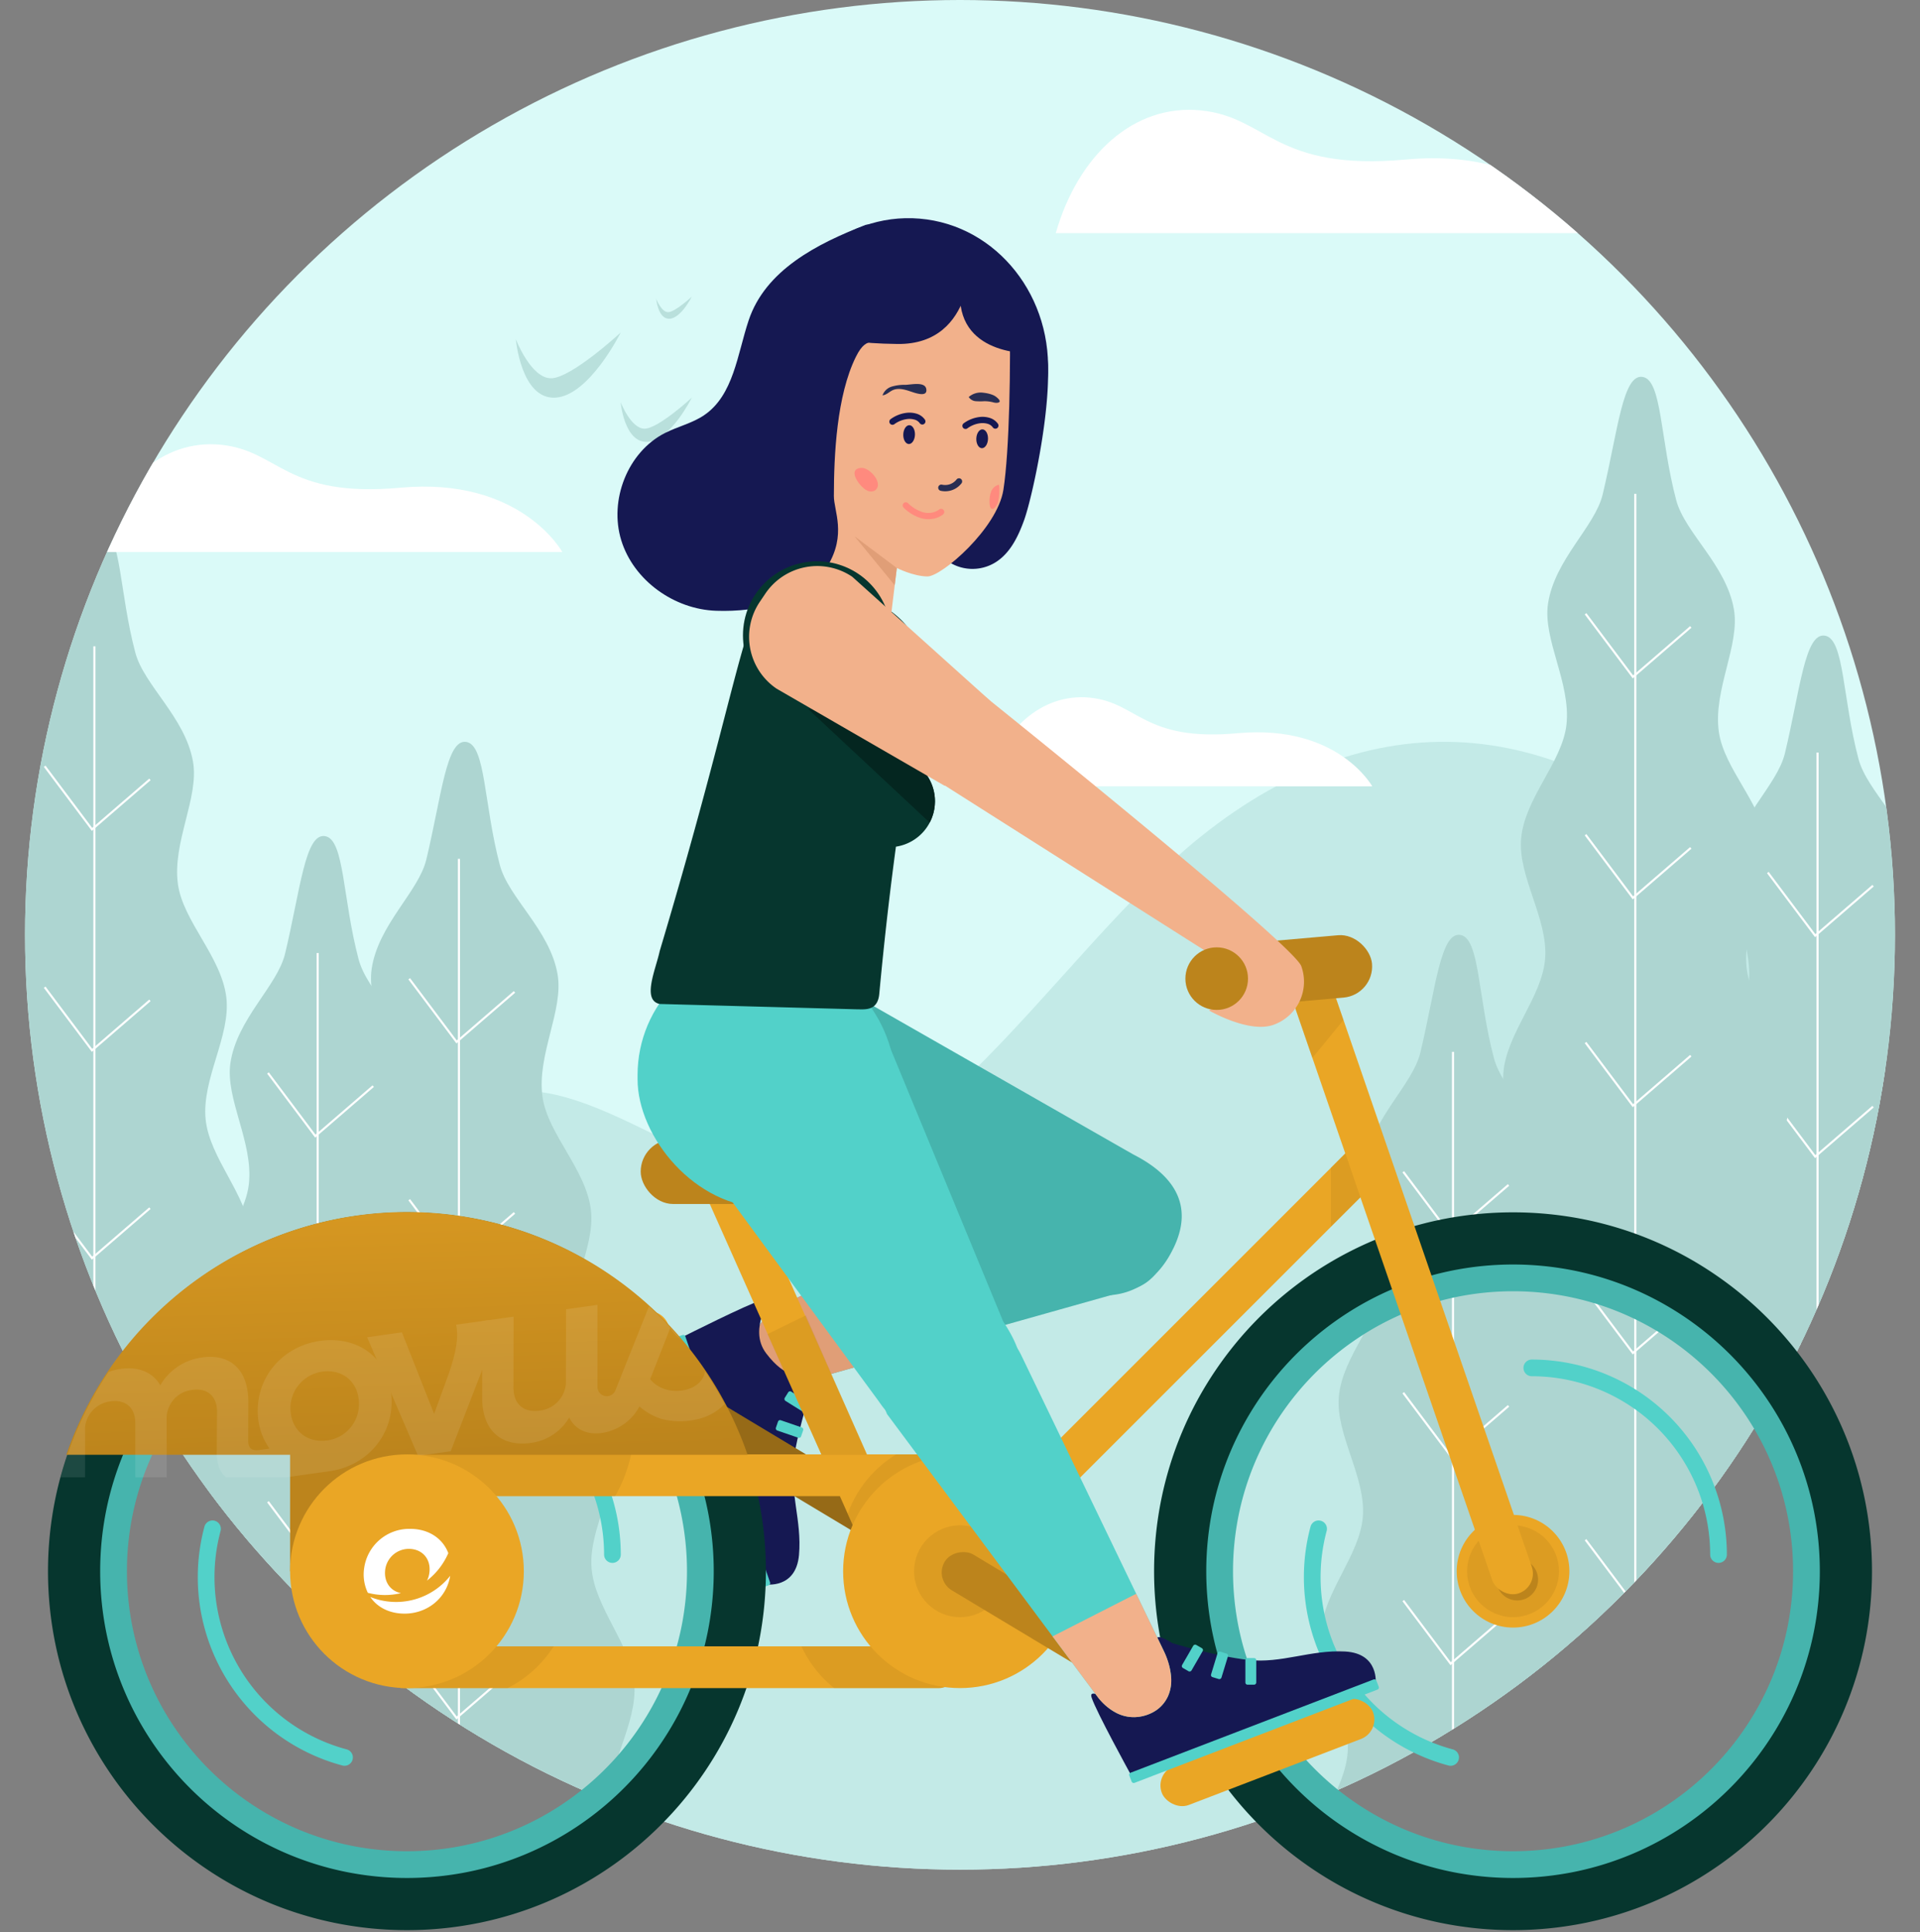 <svg xmlns="http://www.w3.org/2000/svg" xmlns:xlink="http://www.w3.org/1999/xlink" width="920" height="926" viewBox="0 0 920 926"><rect x="0" y="0" width="920" height="926" fill="#808080" stroke="none"/><defs><linearGradient id="a" x1="0.344" y1="-0.766" x2="0.5" y2="1" gradientUnits="objectBoundingBox"><stop offset="0" stop-color="#eaa625"></stop><stop offset="1" stop-color="#bc841c"></stop></linearGradient><clipPath id="b"><circle cx="448" cy="448" r="448" transform="translate(500 61)" fill="#dafaf8"></circle></clipPath><clipPath id="c"><rect width="20" height="276.935" rx="10" transform="translate(931 851) rotate(90)" fill="#eaa625"></rect></clipPath><clipPath id="d"><path d="M235.551,199.934l-18.118-40.693H10a10,10,0,0,1,0-20H208.528L154.224,17.27a10,10,0,0,1,18.271-8.135l57.926,130.106H265a10,10,0,1,1,0,20H239.326l14.5,32.558a10,10,0,1,1-18.271,8.135Z" transform="translate(656 619.759)" fill="#eaa625"></path></clipPath><clipPath id="h"><path d="M420.053,127H87.946a172.063,172.063,0,0,1,332.107,0Z" transform="translate(412 643)" fill="url(#a)"></path></clipPath><clipPath id="i"><rect width="20" height="308.935" rx="10" transform="translate(1088.742 536.725) rotate(-19)" fill="#eaa625"></rect></clipPath><clipPath id="j"><path d="M-1889.851,218.12l-94.3-2.552c-8.644-1.837-1.837-16.651,0-25.295,52.747-176.605,35.911-177.308,78.856-181.952,49.8,28.018,50.382,24.914,40.421,90.2a22,22,0,0,1,12.633,19.912,22.005,22.005,0,0,1-18.7,21.754c-2.617,19.418-5.395,42.61-7.979,70.505-.633,6.832-4.774,7.464-8.5,7.464C-1888.271,218.152-1889.094,218.12-1889.851,218.12Z" transform="translate(2771.245 327.571)" fill="#06362e"></path></clipPath><clipPath id="l"><rect width="920" height="926"></rect></clipPath></defs><g id="k" clip-path="url(#l)"><g transform="translate(12)"><circle cx="448" cy="448" r="448" fill="#dafaf8"></circle><g transform="translate(-500 -61)" clip-path="url(#b)"><path d="M1736.024,755.153c-30.44-71.41-74.616-100.155-117.392-111.925s-86.348-9.619-128.352-32.027c-103.512-55.34-182.739-250.785-281.085-344.716-82.684-78.03-174.782-81.317-258.441-9.224C886.2,313.846,825.806,415.246,756.935,413.492c-52.07-1.358-104.091-62.979-154.5-32.254-45.866,27.953-77.393,124.487-117.634,183.505-67.447,98.571-152.9,83.633-232.3,75.937S84.639,644.19,28.49,775.976Z" transform="translate(104.981 211.024)" fill="#c3eae7"></path><g transform="translate(455.773 314.648)"><path d="M148.427,811.082H318.784c-3.272-20.84-16.655-17.173-18.428-49.458-.893-16.26,14.153-36.385,12.851-57.746-1.072-17.6-18.42-35.637-19.768-55.765-1.214-18.165,13.594-38.323,12.155-57.9-1.359-18.508-18.944-36.267-20.5-55.5-1.521-18.765,12.98-39.131,11.272-58.1-1.707-18.987-19.612-36.41-21.506-55.112-1.951-19.226,12.078-39.926,9.932-58.33-2.278-19.536-20.709-36.407-23.208-54.4-2.782-20.037,10.272-41.442,7.216-58.741-3.744-21.2-23.471-36.533-27.621-52.166-7.734-29.133-6.767-57.214-15.9-59.04-9.751-1.951-11.971,25.573-19.363,56.343-3.711,15.452-23.005,31.115-26.173,52.322-2.568,17.173,11.07,38.057,8.836,58.012-2,17.869-19.966,35.051-21.714,54.474-1.644,18.272,12.939,38.421,11.5,57.524-1.4,18.568-18.826,36.281-20.032,55.14-1.2,18.817,13.829,38.619,12.8,57.242-1.052,19.086-18.165,37.111-19.042,55.479-.926,19.418,14.4,39.013,13.651,57.036-.825,19.963-17.7,38.257-18.327,55.71-.751,21.188,14.805,40.743,14.326,56.872C160.708,790,144.68,782.74,144.1,810.917Z" transform="translate(-144.102 -138.729)" fill="#add5d1"></path><line y2="608.401" transform="translate(77.456 56.089)" fill="none" stroke="#fff" stroke-miterlimit="10" stroke-width="1"></line><path d="M214.1,186.469l-27.736,23.953L163.67,180.166" transform="translate(-110.04 -66.602)" fill="none" stroke="#fff" stroke-miterlimit="10" stroke-width="1"></path><path d="M214.1,225.109l-27.736,23.953L163.67,218.8" transform="translate(-110.04 0.656)" fill="none" stroke="#fff" stroke-miterlimit="10" stroke-width="1"></path><path d="M214.1,261.448,186.362,285.4,163.67,255.144" transform="translate(-110.04 63.911)" fill="none" stroke="#fff" stroke-miterlimit="10" stroke-width="1"></path><path d="M214.1,304.687,186.362,328.64,163.67,298.383" transform="translate(-110.04 139.177)" fill="none" stroke="#fff" stroke-miterlimit="10" stroke-width="1"></path><path d="M214.1,348.386l-27.736,23.953L163.67,342.083" transform="translate(-110.04 215.243)" fill="none" stroke="#fff" stroke-miterlimit="10" stroke-width="1"></path></g><g transform="translate(562.773 461.648)"><path d="M148.427,811.082H318.784c-3.272-20.84-16.655-17.173-18.428-49.458-.893-16.26,14.153-36.385,12.851-57.746-1.072-17.6-18.42-35.637-19.768-55.765-1.214-18.165,13.594-38.323,12.155-57.9-1.359-18.508-18.944-36.267-20.5-55.5-1.521-18.765,12.98-39.131,11.272-58.1-1.707-18.987-19.612-36.41-21.506-55.112-1.951-19.226,12.078-39.926,9.932-58.33-2.278-19.536-20.709-36.407-23.208-54.4-2.782-20.037,10.272-41.442,7.216-58.741-3.744-21.2-23.471-36.533-27.621-52.166-7.734-29.133-6.767-57.214-15.9-59.04-9.751-1.951-11.971,25.573-19.363,56.343-3.711,15.452-23.005,31.115-26.173,52.322-2.568,17.173,11.07,38.057,8.836,58.012-2,17.869-19.966,35.051-21.714,54.474-1.644,18.272,12.939,38.421,11.5,57.524-1.4,18.568-18.826,36.281-20.032,55.14-1.2,18.817,13.829,38.619,12.8,57.242-1.052,19.086-18.165,37.111-19.042,55.479-.926,19.418,14.4,39.013,13.651,57.036-.825,19.963-17.7,38.257-18.327,55.71-.751,21.188,14.805,40.743,14.326,56.872C160.708,790,144.68,782.74,144.1,810.917Z" transform="translate(-144.102 -138.729)" fill="#add5d1"></path><line y2="608.401" transform="translate(77.456 56.089)" fill="none" stroke="#fff" stroke-miterlimit="10" stroke-width="1"></line><path d="M214.1,186.469l-27.736,23.953L163.67,180.166" transform="translate(-110.04 -66.602)" fill="none" stroke="#fff" stroke-miterlimit="10" stroke-width="1"></path><path d="M214.1,225.109l-27.736,23.953L163.67,218.8" transform="translate(-110.04 0.656)" fill="none" stroke="#fff" stroke-miterlimit="10" stroke-width="1"></path><path d="M214.1,261.448,186.362,285.4,163.67,255.144" transform="translate(-110.04 63.911)" fill="none" stroke="#fff" stroke-miterlimit="10" stroke-width="1"></path><path d="M214.1,304.687,186.362,328.64,163.67,298.383" transform="translate(-110.04 139.177)" fill="none" stroke="#fff" stroke-miterlimit="10" stroke-width="1"></path><path d="M214.1,348.386l-27.736,23.953L163.67,342.083" transform="translate(-110.04 215.243)" fill="none" stroke="#fff" stroke-miterlimit="10" stroke-width="1"></path></g><g transform="translate(630.456 416.502)"><path d="M148.427,811.082H318.784c-3.272-20.84-16.655-17.173-18.428-49.458-.893-16.26,14.153-36.385,12.851-57.746-1.072-17.6-18.42-35.637-19.768-55.765-1.214-18.165,13.594-38.323,12.155-57.9-1.359-18.508-18.944-36.267-20.5-55.5-1.521-18.765,12.98-39.131,11.272-58.1-1.707-18.987-19.612-36.41-21.506-55.112-1.951-19.226,12.078-39.926,9.932-58.33-2.278-19.536-20.709-36.407-23.208-54.4-2.782-20.037,10.272-41.442,7.216-58.741-3.744-21.2-23.471-36.533-27.621-52.166-7.734-29.133-6.767-57.214-15.9-59.04-9.751-1.951-11.971,25.573-19.363,56.343-3.711,15.452-23.005,31.115-26.173,52.322-2.568,17.173,11.07,38.057,8.836,58.012-2,17.869-19.966,35.051-21.714,54.474-1.644,18.272,12.939,38.421,11.5,57.524-1.4,18.568-18.826,36.281-20.032,55.14-1.2,18.817,13.829,38.619,12.8,57.242-1.052,19.086-18.165,37.111-19.042,55.479-.926,19.418,14.4,39.013,13.651,57.036-.825,19.963-17.7,38.257-18.327,55.71-.751,21.188,14.805,40.743,14.326,56.872C160.708,790,144.68,782.74,144.1,810.917Z" transform="translate(-144.102 -138.729)" fill="#add5d1"></path><line y2="608.401" transform="translate(77.456 56.089)" fill="none" stroke="#fff" stroke-miterlimit="10" stroke-width="1"></line><path d="M214.1,186.469l-27.736,23.953L163.67,180.166" transform="translate(-110.04 -66.602)" fill="none" stroke="#fff" stroke-miterlimit="10" stroke-width="1"></path><path d="M214.1,225.109l-27.736,23.953L163.67,218.8" transform="translate(-110.04 0.656)" fill="none" stroke="#fff" stroke-miterlimit="10" stroke-width="1"></path><path d="M214.1,261.448,186.362,285.4,163.67,255.144" transform="translate(-110.04 63.911)" fill="none" stroke="#fff" stroke-miterlimit="10" stroke-width="1"></path><path d="M214.1,304.687,186.362,328.64,163.67,298.383" transform="translate(-110.04 139.177)" fill="none" stroke="#fff" stroke-miterlimit="10" stroke-width="1"></path><path d="M214.1,348.386l-27.736,23.953L163.67,342.083" transform="translate(-110.04 215.243)" fill="none" stroke="#fff" stroke-miterlimit="10" stroke-width="1"></path></g><g transform="translate(1281.456 365.575)"><path d="M148.427,811.082H318.784c-3.272-20.84-16.655-17.173-18.428-49.458-.893-16.26,14.153-36.385,12.851-57.746-1.072-17.6-18.42-35.637-19.768-55.765-1.214-18.165,13.594-38.323,12.155-57.9-1.359-18.508-18.944-36.267-20.5-55.5-1.521-18.765,12.98-39.131,11.272-58.1-1.707-18.987-19.612-36.41-21.506-55.112-1.951-19.226,12.078-39.926,9.932-58.33-2.278-19.536-20.709-36.407-23.208-54.4-2.782-20.037,10.272-41.442,7.216-58.741-3.744-21.2-23.471-36.533-27.621-52.166-7.734-29.133-6.767-57.214-15.9-59.04-9.751-1.951-11.971,25.573-19.363,56.343-3.711,15.452-23.005,31.115-26.173,52.322-2.568,17.173,11.07,38.057,8.836,58.012-2,17.869-19.966,35.051-21.714,54.474-1.644,18.272,12.939,38.421,11.5,57.524-1.4,18.568-18.826,36.281-20.032,55.14-1.2,18.817,13.829,38.619,12.8,57.242-1.052,19.086-18.165,37.111-19.042,55.479-.926,19.418,14.4,39.013,13.651,57.036-.825,19.963-17.7,38.257-18.327,55.71-.751,21.188,14.805,40.743,14.326,56.872C160.708,790,144.68,782.74,144.1,810.917Z" transform="translate(-144.102 -138.729)" fill="#add5d1"></path><line y2="608.401" transform="translate(77.456 56.089)" fill="none" stroke="#fff" stroke-miterlimit="10" stroke-width="1"></line><path d="M214.1,186.469l-27.736,23.953L163.67,180.166" transform="translate(-110.04 -66.602)" fill="none" stroke="#fff" stroke-miterlimit="10" stroke-width="1"></path><path d="M214.1,225.109l-27.736,23.953L163.67,218.8" transform="translate(-110.04 0.656)" fill="none" stroke="#fff" stroke-miterlimit="10" stroke-width="1"></path><path d="M214.1,261.448,186.362,285.4,163.67,255.144" transform="translate(-110.04 63.911)" fill="none" stroke="#fff" stroke-miterlimit="10" stroke-width="1"></path><path d="M214.1,304.687,186.362,328.64,163.67,298.383" transform="translate(-110.04 139.177)" fill="none" stroke="#fff" stroke-miterlimit="10" stroke-width="1"></path><path d="M214.1,348.386l-27.736,23.953L163.67,342.083" transform="translate(-110.04 215.243)" fill="none" stroke="#fff" stroke-miterlimit="10" stroke-width="1"></path></g><g transform="translate(1194.114 241.575)"><path d="M148.427,811.082H318.784c-3.272-20.84-16.655-17.173-18.428-49.458-.893-16.26,14.153-36.385,12.851-57.746-1.072-17.6-18.42-35.637-19.768-55.765-1.214-18.165,13.594-38.323,12.155-57.9-1.359-18.508-18.944-36.267-20.5-55.5-1.521-18.765,12.98-39.131,11.272-58.1-1.707-18.987-19.612-36.41-21.506-55.112-1.951-19.226,12.078-39.926,9.932-58.33-2.278-19.536-20.709-36.407-23.208-54.4-2.782-20.037,10.272-41.442,7.216-58.741-3.744-21.2-23.471-36.533-27.621-52.166-7.734-29.133-6.767-57.214-15.9-59.04-9.751-1.951-11.971,25.573-19.363,56.343-3.711,15.452-23.005,31.115-26.173,52.322-2.568,17.173,11.07,38.057,8.836,58.012-2,17.869-19.966,35.051-21.714,54.474-1.644,18.272,12.939,38.421,11.5,57.524-1.4,18.568-18.826,36.281-20.032,55.14-1.2,18.817,13.829,38.619,12.8,57.242-1.052,19.086-18.165,37.111-19.042,55.479-.926,19.418,14.4,39.013,13.651,57.036-.825,19.963-17.7,38.257-18.327,55.71-.751,21.188,14.805,40.743,14.326,56.872C160.708,790,144.68,782.74,144.1,810.917Z" transform="translate(-144.102 -138.729)" fill="#add5d1"></path><line y2="608.401" transform="translate(77.456 56.089)" fill="none" stroke="#fff" stroke-miterlimit="10" stroke-width="1"></line><path d="M214.1,186.469l-27.736,23.953L163.67,180.166" transform="translate(-110.04 -66.602)" fill="none" stroke="#fff" stroke-miterlimit="10" stroke-width="1"></path><path d="M214.1,225.109l-27.736,23.953L163.67,218.8" transform="translate(-110.04 0.656)" fill="none" stroke="#fff" stroke-miterlimit="10" stroke-width="1"></path><path d="M214.1,261.448,186.362,285.4,163.67,255.144" transform="translate(-110.04 63.911)" fill="none" stroke="#fff" stroke-miterlimit="10" stroke-width="1"></path><path d="M214.1,304.687,186.362,328.64,163.67,298.383" transform="translate(-110.04 139.177)" fill="none" stroke="#fff" stroke-miterlimit="10" stroke-width="1"></path><path d="M214.1,348.386l-27.736,23.953L163.67,342.083" transform="translate(-110.04 215.243)" fill="none" stroke="#fff" stroke-miterlimit="10" stroke-width="1"></path></g><g transform="translate(1106.773 509)"><path d="M148.427,811.082H318.784c-3.272-20.84-16.655-17.173-18.428-49.458-.893-16.26,14.153-36.385,12.851-57.746-1.072-17.6-18.42-35.637-19.768-55.765-1.214-18.165,13.594-38.323,12.155-57.9-1.359-18.508-18.944-36.267-20.5-55.5-1.521-18.765,12.98-39.131,11.272-58.1-1.707-18.987-19.612-36.41-21.506-55.112-1.951-19.226,12.078-39.926,9.932-58.33-2.278-19.536-20.709-36.407-23.208-54.4-2.782-20.037,10.272-41.442,7.216-58.741-3.744-21.2-23.471-36.533-27.621-52.166-7.734-29.133-6.767-57.214-15.9-59.04-9.751-1.951-11.971,25.573-19.363,56.343-3.711,15.452-23.005,31.115-26.173,52.322-2.568,17.173,11.07,38.057,8.836,58.012-2,17.869-19.966,35.051-21.714,54.474-1.644,18.272,12.939,38.421,11.5,57.524-1.4,18.568-18.826,36.281-20.032,55.14-1.2,18.817,13.829,38.619,12.8,57.242-1.052,19.086-18.165,37.111-19.042,55.479-.926,19.418,14.4,39.013,13.651,57.036-.825,19.963-17.7,38.257-18.327,55.71-.751,21.188,14.805,40.743,14.326,56.872C160.708,790,144.68,782.74,144.1,810.917Z" transform="translate(-144.102 -138.729)" fill="#add5d1"></path><line y2="608.401" transform="translate(77.456 56.089)" fill="none" stroke="#fff" stroke-miterlimit="10" stroke-width="1"></line><path d="M214.1,186.469l-27.736,23.953L163.67,180.166" transform="translate(-110.04 -66.602)" fill="none" stroke="#fff" stroke-miterlimit="10" stroke-width="1"></path><path d="M214.1,225.109l-27.736,23.953L163.67,218.8" transform="translate(-110.04 0.656)" fill="none" stroke="#fff" stroke-miterlimit="10" stroke-width="1"></path><path d="M214.1,261.448,186.362,285.4,163.67,255.144" transform="translate(-110.04 63.911)" fill="none" stroke="#fff" stroke-miterlimit="10" stroke-width="1"></path><path d="M214.1,304.687,186.362,328.64,163.67,298.383" transform="translate(-110.04 139.177)" fill="none" stroke="#fff" stroke-miterlimit="10" stroke-width="1"></path><path d="M214.1,348.386l-27.736,23.953L163.67,342.083" transform="translate(-110.04 215.243)" fill="none" stroke="#fff" stroke-miterlimit="10" stroke-width="1"></path></g><path d="M237.15,126.356H461.48S441.645,90.214,383.9,95.529c-55.147,5.017-57.953-17.773-85.994-20.579S246.5,93.616,237.15,126.356Z" transform="translate(295.966 199.198)" fill="#fff"></path><path d="M320.92,161.426H506.472s-16.412-29.763-64.161-25.511c-45.623,4.252-47.94-14.69-71.134-17.008S328.637,134.363,320.92,161.426Z" transform="translate(639.08 276.437)" fill="#fff"></path><path d="M475.4,132.044H732.087S709.4,90.737,643.328,96.753c-63.1,5.74-66.308-20.324-98.41-23.534S486.115,94.606,475.4,132.044Z" transform="translate(518.486 40.689)" fill="#fff"></path></g><g transform="translate(-1219 -146)"><path d="M1473-905.426c-16.326.807-18.842-28.031-18.842-28.031s7.262,18.894,16.978,18.741,33.252-21.883,33.252-21.883S1489.328-906.233,1473-905.426Z" transform="translate(0 1242)" fill="#acd5d1" opacity="0.7"></path><path d="M1466.948-915.442c-11.08.548-12.788-19.024-12.788-19.024s4.928,12.823,11.523,12.719,22.568-14.852,22.568-14.852S1478.029-915.99,1466.948-915.442Z" transform="translate(50.23 1273.189)" fill="#acd5d1" opacity="0.7"></path><path d="M1460.554-926.02c-5.54.274-6.394-9.512-6.394-9.512s2.464,6.412,5.761,6.36,11.284-7.426,11.284-7.426S1466.094-926.294,1460.554-926.02Z" transform="translate(67.275 1224.773)" fill="#acd5d1" opacity="0.7"></path></g></g><g transform="translate(-471 -62)"><g transform="translate(34.038 -54.261) rotate(3)"><path d="M42.214,0A42.214,42.214,0,0,1,84.429,42.214l-7.444,155.27c0,23.314-9.709,37.732-32.783,37.486-23.314,0-38.021-15.8-38.021-39.112L0,42.214A42.214,42.214,0,0,1,42.214,0Z" transform="translate(802.02 607.343) rotate(-66)" fill="#46b4ad"></path><path d="M27.856-17.737c1.356-.118,16.526-1.741,21.417,17.225L80.081,161.7c0,23.314-25.547,29.847-31.024,29.837-3.146.952-35.692-4.095-35.692-27.409L11.36,6.742C11.36-16.572,26.5-17.619,27.856-17.737Z" transform="matrix(-0.309, -0.951, 0.951, -0.309, 864.284, 745.335)" fill="#46b4ad"></path><path d="M-1954.514,151.641h0a21.038,21.038,0,0,1-7.869-1.414,16.538,16.538,0,0,1-5.084-3.2,16.137,16.137,0,0,1-3.9-5.509l-.018-.043-.024-.055a19.641,19.641,0,0,1-1.473-9.512,18.317,18.317,0,0,1,2.756-7.96,26.764,26.764,0,0,1,8.5-8.163l21.508-11.8,15.861,39.258-18.754,6.359A37.705,37.705,0,0,1-1954.514,151.641Z" transform="translate(2810.192 582.848)" fill="#e09e77"></path></g><g transform="translate(1745.734 -277.855) rotate(92)"><path d="M2540.375,928.684l117.6-42.907s1.9-14.675-14.653-15.562-30.483,5.83-46.4,4.028-36.356-8.031-36.356-8.031c-14.625-9.171-3.434,6.338-3.434,6.338s2.282,6.938-9.817,16.763-27.606-3.7-25.4,3.045S2540.375,928.684,2540.375,928.684Z" transform="translate(-1527.822 -16.748)" fill="#151852"></path><rect width="126.83" height="5.208" rx="1" transform="translate(1011.749 911.936) rotate(-21)" fill="#52d1c9"></rect><rect width="12.761" height="5.208" rx="1" transform="translate(1067.748 869.377) rotate(-90)" fill="#52d1c9"></rect><rect width="12.761" height="5.208" rx="1" transform="matrix(0.292, -0.956, 0.956, 0.292, 1050.996, 865.444)" fill="#52d1c9"></rect><rect width="12.761" height="5.208" rx="1" transform="translate(1036.906 860.839) rotate(-60)" fill="#52d1c9"></rect></g><rect width="20" height="181.129" rx="10" transform="translate(781.643 736.929) rotate(-59)" fill="#966a17"></rect><rect width="108.316" height="20" rx="10" transform="matrix(0.326, 0.946, -0.946, 0.326, 788.051, 687.636)" fill="#eaa625"></rect><path d="M157,314a158.162,158.162,0,0,1-31.641-3.19A156.142,156.142,0,0,1,69.22,287.187a157.458,157.458,0,0,1-56.882-69.075A156.21,156.21,0,0,1,3.19,188.641a158.534,158.534,0,0,1,0-63.282A156.142,156.142,0,0,1,26.813,69.22,157.457,157.457,0,0,1,95.888,12.338,156.21,156.21,0,0,1,125.359,3.19a158.534,158.534,0,0,1,63.282,0A156.141,156.141,0,0,1,244.78,26.813a157.457,157.457,0,0,1,56.882,69.075,156.211,156.211,0,0,1,9.148,29.471,158.535,158.535,0,0,1,0,63.282,156.142,156.142,0,0,1-23.623,56.139,157.457,157.457,0,0,1-69.075,56.882,156.211,156.211,0,0,1-29.471,9.148A158.162,158.162,0,0,1,157,314Zm0-291.18a135.169,135.169,0,0,0-27.042,2.726,133.444,133.444,0,0,0-47.979,20.19,134.573,134.573,0,0,0-48.614,59.035,133.5,133.5,0,0,0-7.818,25.187,135.487,135.487,0,0,0,0,54.084,133.444,133.444,0,0,0,20.19,47.979,134.571,134.571,0,0,0,59.035,48.614,133.507,133.507,0,0,0,25.187,7.818,135.49,135.49,0,0,0,54.084,0,133.445,133.445,0,0,0,47.979-20.19,134.57,134.57,0,0,0,48.614-59.035,133.5,133.5,0,0,0,7.818-25.187,135.49,135.49,0,0,0,0-54.084,133.444,133.444,0,0,0-20.19-47.979,134.571,134.571,0,0,0-59.035-48.614,133.5,133.5,0,0,0-25.187-7.818A135.17,135.17,0,0,0,157,22.82Z" transform="translate(509 658)" fill="#46b4ad"></path><path d="M172,344a173.273,173.273,0,0,1-34.664-3.494,171.06,171.06,0,0,1-61.5-25.88A172.5,172.5,0,0,1,13.517,238.95,171.135,171.135,0,0,1,3.494,206.664a173.68,173.68,0,0,1,0-69.328,171.059,171.059,0,0,1,25.88-61.5A172.5,172.5,0,0,1,105.05,13.517,171.134,171.134,0,0,1,137.336,3.494a173.68,173.68,0,0,1,69.328,0,171.059,171.059,0,0,1,61.5,25.88,172.5,172.5,0,0,1,62.316,75.675,171.136,171.136,0,0,1,10.022,32.286,173.681,173.681,0,0,1,0,69.328,171.059,171.059,0,0,1-25.88,61.5,172.5,172.5,0,0,1-75.675,62.316,171.137,171.137,0,0,1-32.286,10.022A173.273,173.273,0,0,1,172,344Zm0-319a148.083,148.083,0,0,0-29.626,2.987A146.193,146.193,0,0,0,89.811,50.106a147.43,147.43,0,0,0-53.259,64.676,146.26,146.26,0,0,0-8.565,27.593,148.432,148.432,0,0,0,0,59.251,146.194,146.194,0,0,0,22.119,52.563,147.429,147.429,0,0,0,64.676,53.259,146.262,146.262,0,0,0,27.593,8.565,148.435,148.435,0,0,0,59.251,0,146.194,146.194,0,0,0,52.563-22.119,147.427,147.427,0,0,0,53.259-64.675,146.259,146.259,0,0,0,8.565-27.593,148.435,148.435,0,0,0,0-59.251,146.193,146.193,0,0,0-22.119-52.563,147.429,147.429,0,0,0-64.675-53.259,146.257,146.257,0,0,0-27.593-8.565A148.085,148.085,0,0,0,172,25Z" transform="translate(494 643)" fill="#06362e"></path><path d="M378.885,249.058a3.987,3.987,0,0,1-2.828-1.171,93.453,93.453,0,0,1,0-132.169,4,4,0,1,1,5.657,5.657,85.453,85.453,0,0,0,0,120.855,4,4,0,0,1-2.828,6.829Z" transform="translate(185.429 881.446) rotate(-30)" fill="#52d1c9"></path><path d="M458.89,207.044a4,4,0,0,1-4-4,85.554,85.554,0,0,0-85.457-85.457,4,4,0,0,1,0-8,93.563,93.563,0,0,1,93.457,93.457A4,4,0,0,1,458.89,207.044Z" transform="translate(305.567 603.956)" fill="#52d1c9"></path><g transform="translate(530)"><path d="M157,314a158.162,158.162,0,0,1-31.641-3.19A156.142,156.142,0,0,1,69.22,287.187a157.458,157.458,0,0,1-56.882-69.075A156.21,156.21,0,0,1,3.19,188.641a158.534,158.534,0,0,1,0-63.282A156.142,156.142,0,0,1,26.813,69.22,157.457,157.457,0,0,1,95.888,12.338,156.21,156.21,0,0,1,125.359,3.19a158.534,158.534,0,0,1,63.282,0A156.141,156.141,0,0,1,244.78,26.813a157.457,157.457,0,0,1,56.882,69.075,156.211,156.211,0,0,1,9.148,29.471,158.535,158.535,0,0,1,0,63.282,156.142,156.142,0,0,1-23.623,56.139,157.457,157.457,0,0,1-69.075,56.882,156.211,156.211,0,0,1-29.471,9.148A158.162,158.162,0,0,1,157,314Zm0-291.18a135.169,135.169,0,0,0-27.042,2.726,133.444,133.444,0,0,0-47.979,20.19,134.573,134.573,0,0,0-48.614,59.035,133.5,133.5,0,0,0-7.818,25.187,135.487,135.487,0,0,0,0,54.084,133.444,133.444,0,0,0,20.19,47.979,134.571,134.571,0,0,0,59.035,48.614,133.507,133.507,0,0,0,25.187,7.818,135.49,135.49,0,0,0,54.084,0,133.445,133.445,0,0,0,47.979-20.19,134.57,134.57,0,0,0,48.614-59.035,133.5,133.5,0,0,0,7.818-25.187,135.49,135.49,0,0,0,0-54.084,133.444,133.444,0,0,0-20.19-47.979,134.571,134.571,0,0,0-59.035-48.614,133.5,133.5,0,0,0-25.187-7.818A135.17,135.17,0,0,0,157,22.82Z" transform="translate(509 658)" fill="#46b4ad"></path><path d="M172,344a173.273,173.273,0,0,1-34.664-3.494,171.06,171.06,0,0,1-61.5-25.88A172.5,172.5,0,0,1,13.517,238.95,171.135,171.135,0,0,1,3.494,206.664a173.68,173.68,0,0,1,0-69.328,171.059,171.059,0,0,1,25.88-61.5A172.5,172.5,0,0,1,105.05,13.517,171.134,171.134,0,0,1,137.336,3.494a173.68,173.68,0,0,1,69.328,0,171.059,171.059,0,0,1,61.5,25.88,172.5,172.5,0,0,1,62.316,75.675,171.136,171.136,0,0,1,10.022,32.286,173.681,173.681,0,0,1,0,69.328,171.059,171.059,0,0,1-25.88,61.5,172.5,172.5,0,0,1-75.675,62.316,171.137,171.137,0,0,1-32.286,10.022A173.273,173.273,0,0,1,172,344Zm0-319a148.083,148.083,0,0,0-29.626,2.987A146.193,146.193,0,0,0,89.811,50.106a147.43,147.43,0,0,0-53.259,64.676,146.26,146.26,0,0,0-8.565,27.593,148.432,148.432,0,0,0,0,59.251,146.194,146.194,0,0,0,22.119,52.563,147.429,147.429,0,0,0,64.676,53.259,146.262,146.262,0,0,0,27.593,8.565,148.435,148.435,0,0,0,59.251,0,146.194,146.194,0,0,0,52.563-22.119,147.427,147.427,0,0,0,53.259-64.675,146.259,146.259,0,0,0,8.565-27.593,148.435,148.435,0,0,0,0-59.251,146.193,146.193,0,0,0-22.119-52.563,147.429,147.429,0,0,0-64.675-53.259,146.257,146.257,0,0,0-27.593-8.565A148.085,148.085,0,0,0,172,25Z" transform="translate(494 643)" fill="#06362e"></path><circle cx="27" cy="27" r="27" transform="translate(639 788)" fill="#eaa625"></circle><path d="M378.885,249.058a3.987,3.987,0,0,1-2.828-1.171,93.453,93.453,0,0,1,0-132.169,4,4,0,1,1,5.657,5.657,85.453,85.453,0,0,0,0,120.855,4,4,0,0,1-2.828,6.829Z" transform="translate(185.429 881.446) rotate(-30)" fill="#52d1c9"></path><path d="M458.89,207.044a4,4,0,0,1-4-4,85.554,85.554,0,0,0-85.457-85.457,4,4,0,0,1,0-8,93.563,93.563,0,0,1,93.457,93.457A4,4,0,0,1,458.89,207.044Z" transform="translate(305.567 603.956)" fill="#52d1c9"></path><circle cx="22" cy="22" r="22" transform="translate(644 793)" fill="#bc841b" opacity="0.3"></circle><circle cx="10" cy="10" r="10" transform="translate(658 809)" fill="#bc841c"></circle></g><rect width="20" height="298.935" rx="10" transform="translate(1126.154 604.225) rotate(45)" fill="#eaa625"></rect><rect width="20" height="308.935" rx="10" transform="translate(1088.742 536.725) rotate(-19)" fill="#eaa625"></rect><path d="M235.551,199.934l-18.118-40.693H10a10,10,0,0,1,0-20H208.528L154.224,17.27a10,10,0,0,1,18.271-8.135l57.926,130.106H265a10,10,0,1,1,0,20H239.326l14.5,32.558a10,10,0,1,1-18.271,8.135Z" transform="translate(656 619.759)" fill="#eaa625"></path><path d="M610,815V744.74h56V815Z" fill="#bc841c"></path><rect width="20" height="276.935" rx="10" transform="translate(931 851) rotate(90)" fill="#eaa625"></rect><g clip-path="url(#c)"><circle cx="56" cy="56" r="56" transform="translate(633 765)" fill="#bc841c" opacity="0.3"></circle></g><g clip-path="url(#d)"><circle cx="55" cy="55" r="55" transform="translate(874 751)" fill="rgba(188,132,28,0.3)"></circle></g><g clip-path="url(#c)"><circle cx="55" cy="55" r="55" transform="translate(850 773)" fill="rgba(188,132,28,0.3)"></circle></g><circle cx="56" cy="56" r="56" transform="translate(875 759)" fill="#eaa625"></circle><path d="M417.751,116.383H91.322a172.661,172.661,0,0,1,326.429,0Z" transform="translate(411.463 642.809)" fill="url(#a)"></path><g transform="translate(0 -92)" clip-path="url(#c)"><circle cx="71" cy="71" r="71" transform="translate(633 765)" fill="#bc841c" opacity="0.3"></circle></g><g opacity="0.341" clip-path="url(#h)"><g transform="translate(488.184 723.739) rotate(-8)" opacity="0.272"><g transform="translate(210.271 1.404)"><path d="M1080.5,116.88s-6.885,12.47-7.752,13.535a24.42,24.42,0,0,1-19.236,9.476l0,0h-.29c-.209,0-.412-.006-.61-.018-7.309-.3-11.806-4.286-13.493-9.459a25.053,25.053,0,0,1-19.892,9.478c-14.159,0-22.233-9.01-20.126-24.456l5.148-36.625h15.212l-4.8,33.817c-1.053,7.723,3.159,12.52,10.882,12.52a14.131,14.131,0,0,0,14.275-11.116l5.031-35.221h15.212l-5.44,38.646.009.009a4.446,4.446,0,0,0,8.125,3.264l24-41.919h17.435c.468,16.5,21.764,16.265,18.488,39.082-1.989,13.105-11.584,22-25.743,22a36.051,36.051,0,0,1-14.328-2.774,30.017,30.017,0,0,1-9.594-7.471L1080.1,117.6c2.59,4.407,7.929,7.483,14.331,7.483,6.786,0,11.818-3.51,12.637-9.244,1.287-8.893-9.829-11.584-14.042-21.179l-12.521,22.223-.007,0Z" transform="translate(-998.766 -78.812)" fill="#fff"></path></g><path d="M467.834,136.861c17.065-.019,31.67-11.715,34.009-28.9,2.691-19.073-10.18-33.583-29.955-33.583-17.084,0-31.71,11.7-34.167,28.9a30.777,30.777,0,0,0,3.048,18.839h-5.16c-3.394,0-4.915-1.638-4.447-5.032l2.717-18.839c1.989-15.095-5.5-23.87-18.839-23.87A27.224,27.224,0,0,0,393.158,84.79c-2.691-6.67-9.01-10.414-17.669-10.414a25.468,25.468,0,0,0-18.254,7.489l.819-6.085H342.843l-8.425,59.676H349.63l5.031-35.689A13.843,13.843,0,0,1,368.468,89.12c7.372,0,11.35,4.681,10.3,12.052l-4.8,34.285H389.18l4.914-35.338a13.764,13.764,0,0,1,13.924-11c7.372,0,11.35,4.681,10.3,12.052l-2.834,19.19c-1.521,10.882,3.51,16.5,14.861,16.5h37.492Zm1.011-14.744c-10.3,0-16.85-7.606-15.446-17.9A17.736,17.736,0,0,1,470.835,89.12c10.18,0,16.85,7.606,15.328,17.9A17.526,17.526,0,0,1,468.846,122.117Z" transform="translate(-334.418 -74.376)" fill="#fff"></path><path d="M856.461,138.488h15.8l19.073-34.168c5.851-10.414,8.425-18.722,7.957-25.509h-16.03c.468,6.2-1.989,13.339-6.553,22.35l-9.829,18.488-9.829-40.837H840.2Z" transform="translate(-680.113 -77.408)" fill="#fff"></path></g></g><circle cx="56" cy="56" r="56" transform="translate(610 759)" fill="#eaa625"></circle><g clip-path="url(#i)"><path d="M1092.257,578.236l27.982-34.1L1109.617,534l-22.812,4.053Z" fill="#bc841c" opacity="0.3"></path></g><rect width="84" height="30" rx="15" transform="translate(1043.435 516.215) rotate(-5)" fill="#bc841c"></rect><path d="M41.436,22.509C39.648,33.324,30.38,40.628,19.593,40.628c-7.3,0-13.108-3.059-16.45-7.983A33.117,33.117,0,0,0,41.436,22.509ZM1.976,30.652A20.3,20.3,0,0,1,.212,18.792,21.841,21.841,0,0,1,22.232,0c8.915,0,15.652,4.616,18.3,11.635A33.784,33.784,0,0,1,37.862,16.6a33.4,33.4,0,0,1-7.541,8.205,11.323,11.323,0,0,0,1.112-3.581c.98-6.7-3.318-11.64-9.879-11.64A11.463,11.463,0,0,0,10.317,19.4c-.789,5.837,2.32,10.344,7.526,11.4A32.364,32.364,0,0,1,1.976,30.652Z" transform="translate(645.282 794.686)" fill="#fff"></path><circle cx="22" cy="22" r="22" transform="translate(909 793)" fill="#bc841b" opacity="0.3"></circle><path d="M1115.65,614.706l-6.882,6.935V649.8l14.077-13.994Z" fill="#bc841c" opacity="0.3"></path><path d="M864.678,759.191h21.677l-29.213-66.809-18.393,8.978Z" fill="#bc841c" opacity="0.3"></path><rect width="87" height="31" rx="15.5" transform="translate(778 608)" fill="#bc841c"></rect><rect width="20" height="187.129" rx="10" transform="translate(918.524 819.006) rotate(-59)" fill="#bc841c"></rect><rect width="108.316" height="20" rx="10" transform="matrix(0.934, -0.358, 0.358, 0.934, 1024.137, 911.91)" fill="#eaa625"></rect><path d="M2540.375,928.684l117.6-42.907s1.9-14.675-14.653-15.562-30.483,5.83-46.4,4.028-36.356-8.031-36.356-8.031c-14.625-9.171-3.434,6.338-3.434,6.338s2.282,6.938-9.817,16.763-27.606-3.7-25.4,3.045S2540.375,928.684,2540.375,928.684Z" transform="translate(-1527.822 -16.748)" fill="#151852"></path><rect width="126.83" height="5.208" rx="1" transform="translate(1011.749 911.936) rotate(-21)" fill="#52d1c9"></rect><rect width="12.761" height="5.208" rx="1" transform="translate(1067.748 869.377) rotate(-90)" fill="#52d1c9"></rect><rect width="12.761" height="5.208" rx="1" transform="matrix(0.292, -0.956, 0.956, 0.292, 1050.996, 865.444)" fill="#52d1c9"></rect><rect width="12.761" height="5.208" rx="1" transform="translate(1036.906 860.839) rotate(-60)" fill="#52d1c9"></rect><path d="M27.856-17.737c1.356-.118,16.526-1.741,21.417,17.225L83.568,165.55c0,23.314-29.034,26-34.511,25.99-3.146.952-35.692-4.095-35.692-27.409L11.36,6.742C11.36-16.572,26.5-17.619,27.856-17.737Z" transform="translate(1041.75 854.426) rotate(155)" fill="#52d1c9"></path><path d="M42.214,0c23.314,0,66.032,21.225,66.032,44.539L76.985,197.484c0,23.314-9.709,37.732-32.783,37.486-23.314,0-38.021-15.8-38.021-39.112L0,42.214A42.214,42.214,0,0,1,42.214,0Z" transform="matrix(0.829, -0.559, 0.559, 0.829, 777.51, 574.709)" fill="#52d1c9"></path><path d="M-1847.641,214.965h0a18.39,18.39,0,0,1-8.07-1.887,26.98,26.98,0,0,1-8.893-7.329l-21.965-29.5,40.089-20.427,13.172,27.332a35.061,35.061,0,0,1,3.6,13.259,18.649,18.649,0,0,1-1.7,8.844,16.227,16.227,0,0,1-6.468,7.03l-.041.023-.052.03A19.578,19.578,0,0,1-1847.641,214.965Z" transform="translate(2861.916 669.965)" fill="#f2b18b"></path><rect width="123" height="125" rx="61.5" transform="translate(776.5 515.736)" fill="#52d1c9"></rect><path d="M-1889.851,218.12l-94.3-2.552c-8.644-1.837-1.837-16.651,0-25.295,52.747-176.605,35.911-177.308,78.856-181.952,49.8,28.018,50.382,24.914,40.421,90.2a22,22,0,0,1,12.633,19.912,22.005,22.005,0,0,1-18.7,21.754c-2.617,19.418-5.395,42.61-7.979,70.505-.633,6.832-4.774,7.464-8.5,7.464C-1888.271,218.152-1889.094,218.12-1889.851,218.12Z" transform="translate(2771.245 327.571)" fill="#06362e"></path><g clip-path="url(#j)"><path d="M919.037,458.617l-74.7-69.819c-.19-.192,95.209,39.106,95.209,39.106Z" fill="#042620"></path></g><path d="M369.013,254.829c-3.321,39.7-36.19,69.337-73.37,66.216s-64.633-37.85-61.287-77.56c3.321-39.684,36.19-69.336,73.4-66.207C344.932,180.416,372.359,215.136,369.013,254.829Z" transform="translate(603.921 -10.494)" fill="#151852"></path><path d="M292.876,268.358c-2.876,8-6.873,16.247-14.21,20.54A20.876,20.876,0,0,1,247.4,268.448c1-8.537-13.607-30.409-6.987-35.895s38.138.549,43.642-6.053c7.494-9,13.649-18.58,19.093-41.725C307.966,206.262,297.1,256.62,292.876,268.358Z" transform="translate(668.854 42.891)" fill="#151852"></path><path d="M327.71,203.583l6.6,61.521s-16.341-3.007-14.524,12.325,10.849,14.007,10.849,14.007h5.225l-1.551,42.772,33.774,21.662,2.649-21.662s7.939,4.017,14.7,4.044S418.9,315.279,421.8,296.71s3.585-59.784,2.942-86.64c-.4-16.811-3.571-19.184-15.578-18.459-6.751.407-16.826,1.929-31.2,2.13-38.434.535-32.365,4.132-32.365,4.132Z" transform="translate(530)" fill="#f2b18b"></path><path d="M900.728,340.216l-1.027,8.253-19.226-23.455Z" transform="translate(0 -6)" fill="#e09e77"></path><g transform="translate(878.262 236.02)"><g transform="translate(15.607 10)"><g transform="translate(41.313 4.128)"><path d="M416.027,336.684a8.757,8.757,0,0,0-6.955,2.056,4.357,4.357,0,0,0,3.359,2,27.93,27.93,0,0,0,4.112.011,16.814,16.814,0,0,1,4.112.506,6.463,6.463,0,0,0,1.786.281c3.124-.213.427-2.359-.371-2.966C420.6,337.448,417.87,336.875,416.027,336.684Z" transform="translate(-409.072 -336.627)" fill="#282e53"></path><g transform="translate(-1.539 13.112)"><path d="M242.765,189.112a1.5,1.5,0,0,1-.9-2.7,16.081,16.081,0,0,1,7.455-3.011,11.725,11.725,0,0,1,4.859.349,7.5,7.5,0,0,1,4.132,2.9,1.5,1.5,0,0,1-2.482,1.685,4.491,4.491,0,0,0-2.518-1.714,8.829,8.829,0,0,0-3.6-.246,13.069,13.069,0,0,0-6.057,2.445A1.493,1.493,0,0,1,242.765,189.112Z" transform="translate(-242.764 -184.791)" fill="#151852"></path><path d="M248.787,189.607c-.037,2.493-1.327,4.539-2.865,4.576s-2.778-1.972-2.741-4.465,1.327-4.539,2.865-4.564S248.824,187.114,248.787,189.607Z" transform="translate(-238.01 -180.646)" fill="#151852"></path></g></g><path d="M418.35,339.681c-2.562-.854-5.46-1.584-7.943-.505-1.73.753-3.112,2.348-5.011,2.528a6.781,6.781,0,0,1,4.495-4.213,21.04,21.04,0,0,1,6.46-.82c2.854-.078,9.4-1.674,10.022,2.012C427.091,342.973,420.687,340.445,418.35,339.681Z" transform="translate(-405.395 -336.26)" fill="#282e53"></path><g transform="translate(4.775 15.241)"><path d="M242.765,189.112a1.5,1.5,0,0,1-.9-2.7,16.081,16.081,0,0,1,7.455-3.011,11.725,11.725,0,0,1,4.859.349,7.5,7.5,0,0,1,4.132,2.9,1.5,1.5,0,0,1-2.482,1.685,4.491,4.491,0,0,0-2.518-1.714,8.829,8.829,0,0,0-3.6-.246,13.069,13.069,0,0,0-6.057,2.445A1.493,1.493,0,0,1,242.765,189.112Z" transform="translate(-242.764 -184.791)" fill="#151852"></path><path d="M248.787,189.607c-.037,2.493-1.327,4.539-2.865,4.576s-2.778-1.972-2.741-4.465,1.327-4.539,2.865-4.564S248.824,187.114,248.787,189.607Z" transform="translate(-238.01 -180.646)" fill="#151852"></path></g><path d="M409.723,345.145a9.46,9.46,0,0,1-2.161-.247,1.5,1.5,0,1,1,.685-2.921,6.926,6.926,0,0,0,6.921-2.451,1.5,1.5,0,1,1,2.417,1.778A9.861,9.861,0,0,1,409.723,345.145Z" transform="translate(-379.714 -293.725)" fill="#282e53"></path></g><path d="M417.834,349.739a13.407,13.407,0,0,1-3.355-.428h0a19.931,19.931,0,0,1-8.522-5.088,1.5,1.5,0,0,1,2.055-2.186,17.053,17.053,0,0,0,7.226,4.371,9.011,9.011,0,0,0,7.725-1.3,1.5,1.5,0,1,1,1.862,2.352,10.731,10.731,0,0,1-5.009,2.125A12.786,12.786,0,0,1,417.834,349.739Z" transform="translate(-380.204 -274.946)" fill="#ff8a7d"></path></g><g transform="translate(742.714 188.508) rotate(-11)"><path d="M327.009,310.563c-1.38,7.052,2.545,19.19-9.366,32.362-13.5,14.934-36.874,15.373-56.5,10.866s-36.027-21.779-38.189-41.8,11.057-41.013,30.419-46.518c6.606-1.875,13.69-2.082,20.008-4.795,15.716-6.733,21.181-25.64,29.6-40.535,12.445-22.034,38.994-29.8,63.924-34.229,23.584,1.331,24.289,14.235,24.736,30.677.391,14.559-14.141,9.352-23.068,19.571-9.143,10.459-10.084-.072-18.516,10.985C337.515,263.6,330.766,291.337,327.009,310.563Z" transform="translate(-222.725 -177.013)" fill="#151852"></path></g><path d="M936.3,192.817s2.7,44.941-35.217,44.514-34.419-7.994-34.419-7.994l41.952-42.925Z" transform="translate(0 -10.481)" fill="#151852"></path><path d="M921.947,191.5s2.145,35.691-27.968,35.352-27.334-6.349-27.334-6.349l20.828-23.545Z" transform="translate(1157.853 -690.645) rotate(90)" fill="#151852"></path><path d="M250.3,197.037a3.973,3.973,0,0,1-3.75-.151c-3.213-1.489-9.815-10.3-2.671-10.761C248.054,185.854,255.018,193.957,250.3,197.037Z" transform="translate(639.79 100.106)" fill="#ff8a7e"></path><path d="M251.767,187.172c-.971-.091-3.37.922-4.286,3.587a13.954,13.954,0,0,0-.808,6.137,2.124,2.124,0,0,0,.458,1.254c.048.054.114.066.169.108,1.218.941,3.069-1.893,3.346-2.737A24.622,24.622,0,0,0,251.767,187.172Z" transform="matrix(0.998, -0.07, 0.07, 0.998, 685.363, 125.183)" fill="#ff8a7e"></path><circle cx="35.5" cy="35.5" r="35.5" transform="translate(827 331)" fill="#06362e"></circle><path d="M940.829,394.072A100.228,100.228,0,0,0,926.3,415.083c-5.571,11.373-9.112,19.2-9.112,19.2l142.917,90.75s6.611-3.007,0,8.964-9.88,12.2-9.88,12.2,19.566,11.418,31.365,6.792a21.915,21.915,0,0,0,12.946-27.96C1090.645,514.151,940.829,394.072,940.829,394.072Z" fill="#f2b18b"></path><path d="M30,0h4.736a30,30,0,0,1,30,30l-12.3,88.055L6.452,122.812,0,30A30,30,0,0,1,30,0Z" transform="translate(818.295 375.296) rotate(-56)" fill="#f2b18b"></path><circle cx="15" cy="15" r="15" transform="translate(1039 516)" fill="#bc841c"></circle></g></g></svg>